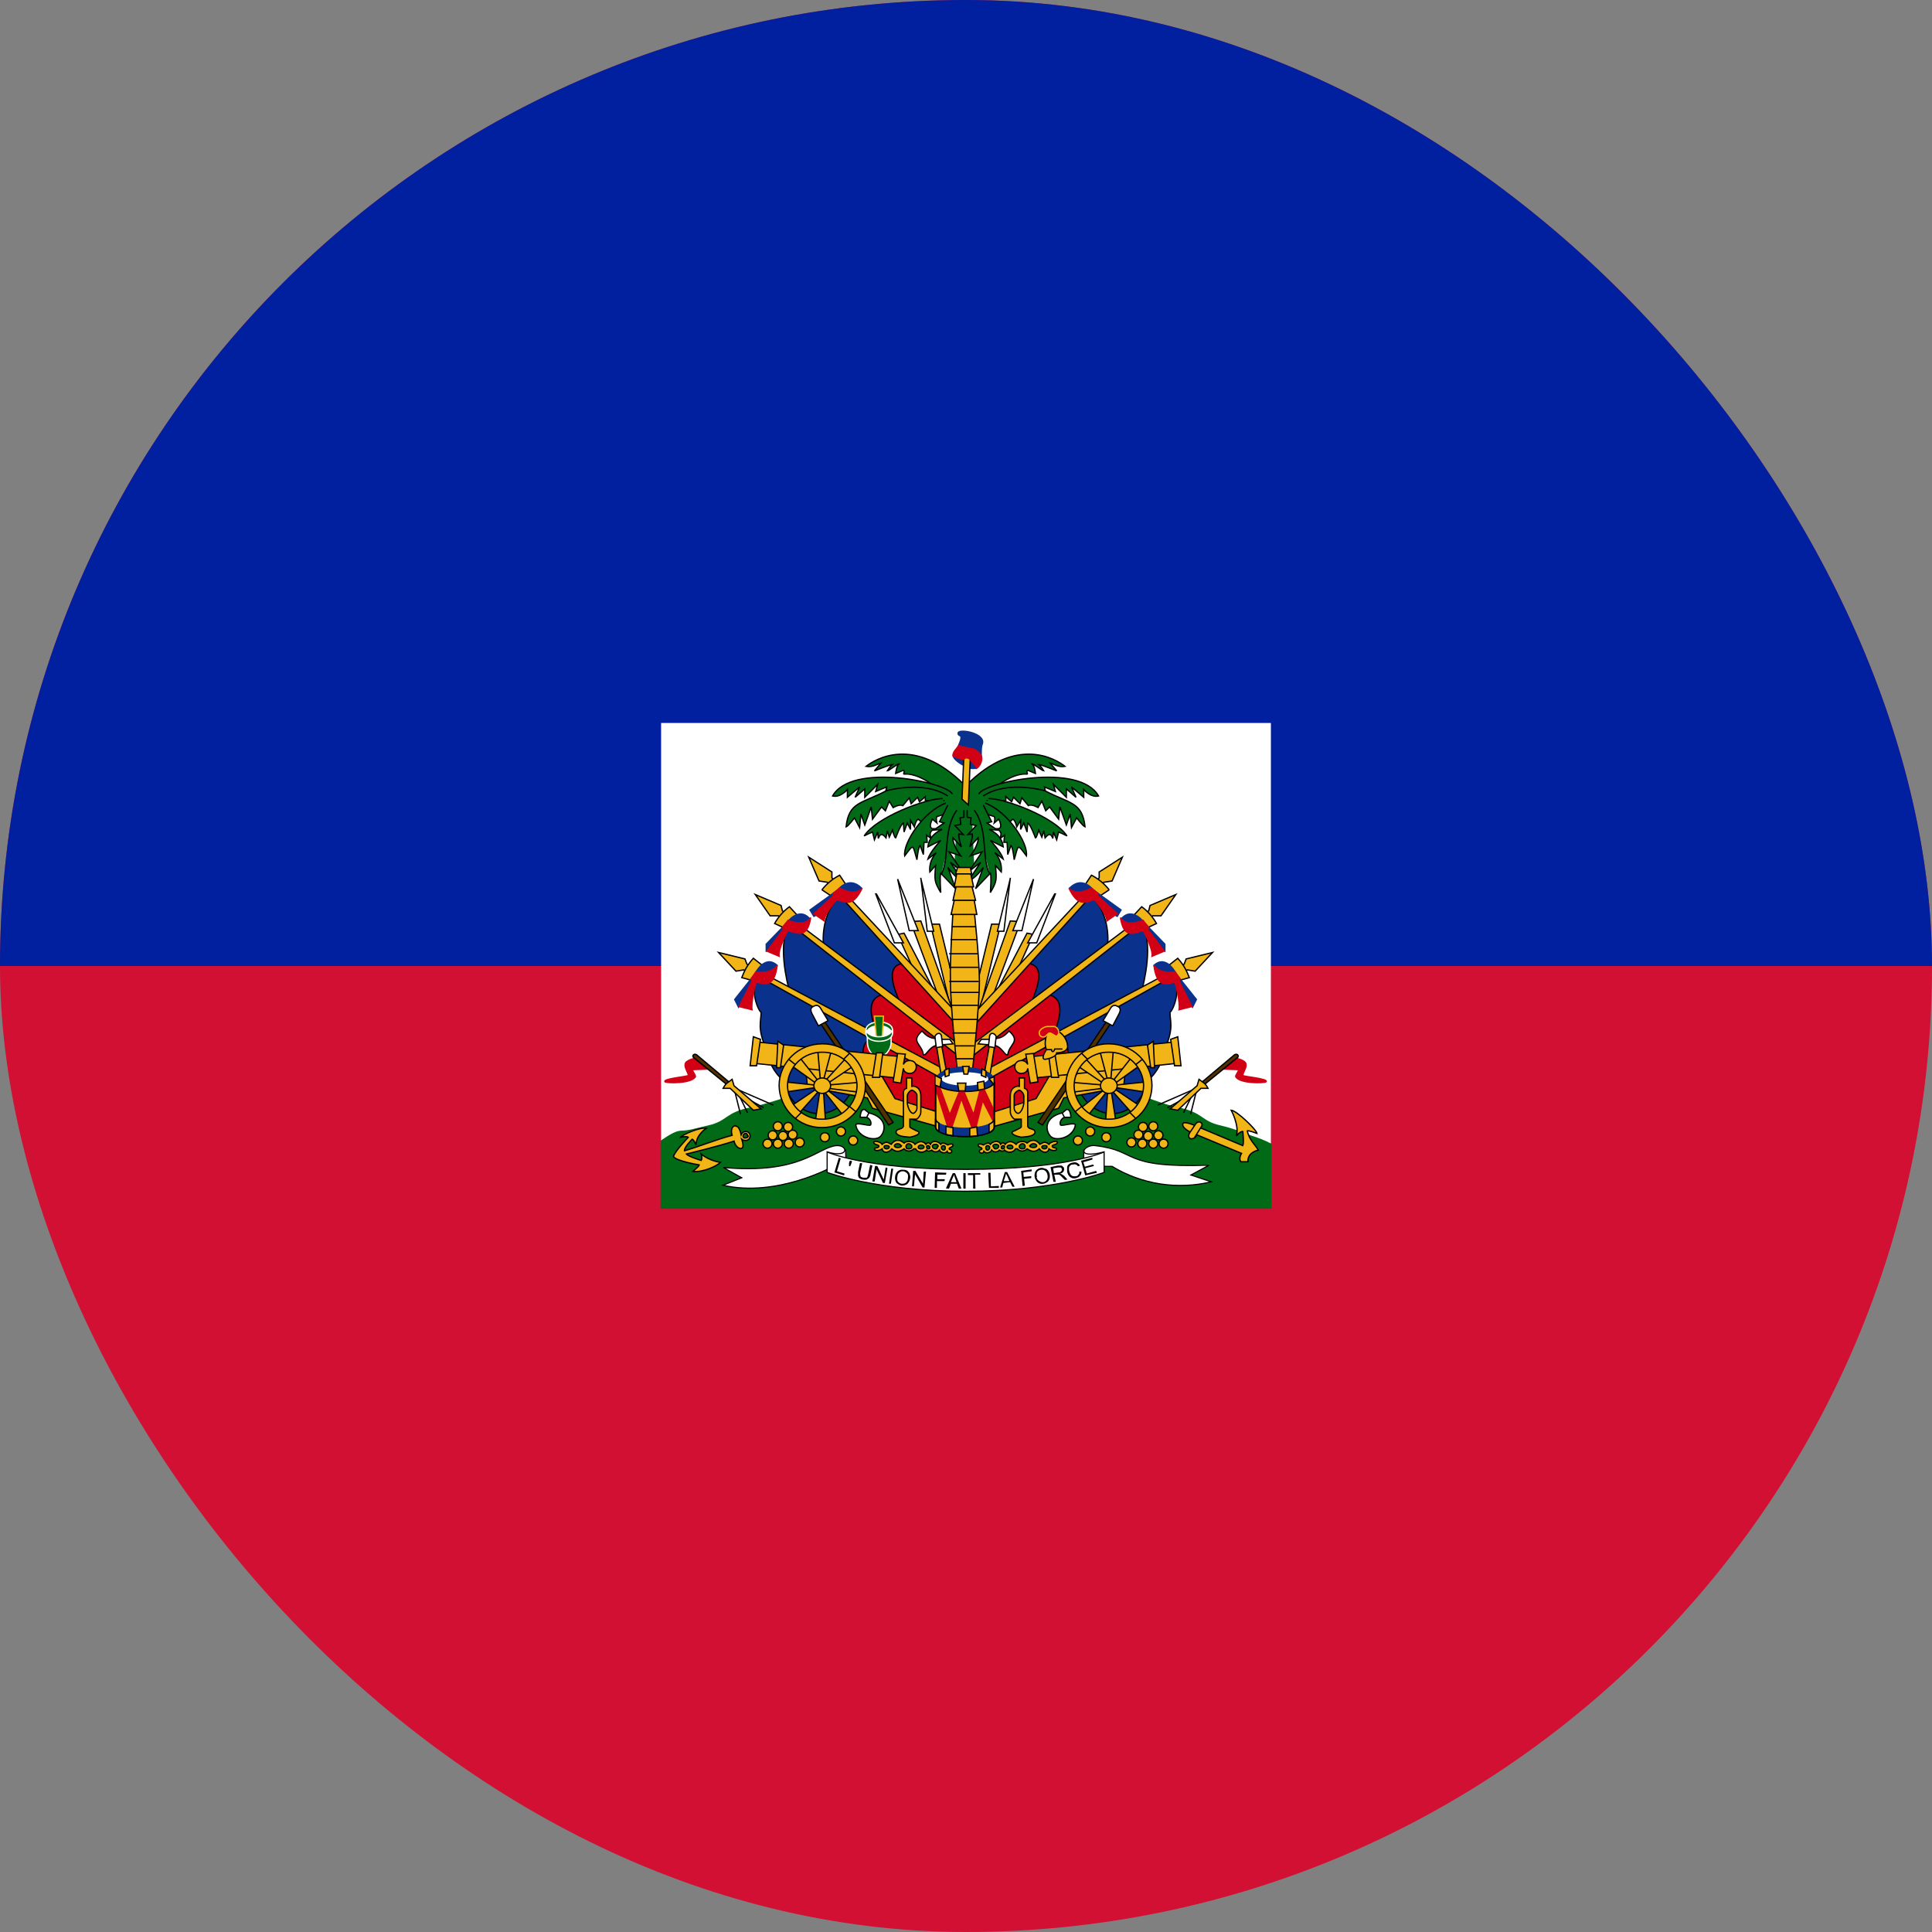 <svg width="64" height="64" viewBox="0 0 64 64" fill="none" xmlns="http://www.w3.org/2000/svg">
<rect x="0" y="0" width="64" height="64" fill="#808080" stroke="none"/>
<g clip-path="url(#clip0_1079_45272)">
<path d="M0 0H64V64H0V0Z" fill="#D21034"/>
<path d="M0 0H64V32H0V0Z" fill="#00209F"/>
<path d="M21.9 23.949H42.1V40.024H21.9V23.949Z" fill="white"/>
<path d="M36.062 35.574L31.938 35.699L27.837 35.737C27.837 35.737 25.738 36.524 24.875 36.699C24.012 36.874 24.125 37.149 23.462 37.299C22.925 37.424 22.863 37.462 22.55 37.474C22.363 37.487 22.137 37.637 21.9 37.799V40.024H42.1V37.899C41.891 37.793 41.674 37.705 41.45 37.637C41.163 37.537 40.95 37.424 40.425 37.299C39.763 37.149 39.875 36.874 39.013 36.699C38.15 36.524 36.062 35.574 36.062 35.574Z" fill="#016A16" stroke="#016A16" stroke-width="0.037"/>
<path d="M30.823 30.613H31.121L31.676 32.896L31.548 33.621L30.823 30.613Z" fill="#F1B517" stroke="black" stroke-width="0.043"/>
<path d="M30.503 29.078L30.716 30.849H30.929L30.503 29.099V29.078Z" fill="white" stroke="black" stroke-width="0.043"/>
<path d="M31.079 32.983L30.161 30.529L30.503 30.508L31.569 33.495L31.079 32.983Z" fill="#F1B517" stroke="black" stroke-width="0.043"/>
<path d="M29.735 29.121L30.119 30.828H30.417L29.735 29.121Z" fill="white" stroke="black" stroke-width="0.043"/>
<path d="M30.268 32.128L29.735 30.955L29.948 30.912L30.951 32.832L30.268 32.128Z" fill="#F1B517" stroke="black" stroke-width="0.043"/>
<path d="M29.009 29.611L29.628 31.233H29.927L29.03 29.611H29.009Z" fill="white" stroke="black" stroke-width="0.043"/>
<path d="M30.353 32.3L27.9 29.633C27.132 30.23 27.281 31.34 27.281 31.34L30.055 33.516L30.353 32.3Z" fill="#0A328C" stroke="black" stroke-width="0.043"/>
<path d="M31.761 33.749L29.948 31.914C29.18 31.957 29.777 33.087 29.82 33.237L31.74 34.879L31.761 33.749Z" fill="#D20014" stroke="black" stroke-width="0.043"/>
<path d="M31.59 33.45L27.857 29.44L27.708 29.547L31.676 33.941L31.59 33.45ZM27.644 29.184L27.558 29.077V28.885L26.791 28.395L27.132 29.184L27.409 29.227L27.473 29.312L27.644 29.184Z" fill="#F1B517" stroke="black" stroke-width="0.043"/>
<path d="M27.238 29.462C27.395 29.267 27.592 29.107 27.814 28.992L28.028 29.312L27.558 29.696L27.238 29.483V29.462Z" fill="#F1B517" stroke="black" stroke-width="0.043"/>
<path d="M26.833 30.144L26.961 30.357C27.047 30.336 27.814 29.61 27.814 29.61H28.39L28.54 29.419C28.113 28.992 27.75 29.483 27.75 29.483L26.833 30.144Z" fill="#0A328C" stroke="#0A328C" stroke-width="0.043"/>
<path d="M27.302 30.506C27.302 30.293 27.686 29.823 27.729 29.802C28.006 29.887 28.262 30.058 28.561 29.418C28.305 29.717 27.814 29.418 27.814 29.418L27.601 29.589V29.674L26.961 30.271L27.302 30.506Z" fill="#D20014" stroke="#D20014" stroke-width="0.043"/>
<path d="M29.287 33.002L26.215 30.57C25.681 31.104 26.129 32.746 26.129 32.746L29.116 34.368L29.265 33.002H29.287Z" fill="#0A328C" stroke="black" stroke-width="0.043"/>
<path d="M31.825 34.987L29.287 32.94C28.433 33.068 29.116 34.326 29.159 34.475L31.825 35.926V34.987Z" fill="#D20014" stroke="black" stroke-width="0.043"/>
<path d="M31.718 34.561L26.257 30.465L26.151 30.593L31.868 35.073L31.718 34.561ZM26.001 30.252L25.916 30.166L25.873 29.995L25.02 29.633L25.511 30.337H25.788L25.873 30.422L26.001 30.252Z" fill="#F1B517" stroke="black" stroke-width="0.043"/>
<path d="M25.66 30.592C25.782 30.374 25.949 30.185 26.151 30.037L26.407 30.314L26.023 30.762L25.66 30.592Z" fill="#F1B517" stroke="black" stroke-width="0.043"/>
<path d="M25.382 31.276V31.511C25.468 31.468 26.172 30.721 26.172 30.721L26.705 30.615L26.833 30.444C26.449 29.996 26.044 30.593 26.044 30.593L25.382 31.276Z" fill="#0A328C" stroke="#0A328C" stroke-width="0.043"/>
<path d="M25.809 31.678C25.767 31.465 26.065 30.868 26.108 30.825C26.449 30.932 26.748 31.081 26.855 30.398C26.641 30.74 26.108 30.484 26.108 30.484L25.937 30.697V30.804L25.404 31.508L25.809 31.678Z" fill="#D20014" stroke="#D20014" stroke-width="0.043"/>
<path d="M29.052 34.496C27.733 33.754 26.418 33.008 25.105 32.256C24.828 32.746 25.084 33.429 25.212 33.536C25.212 33.856 25.084 34.026 25.361 34.709C25.447 35.136 25.639 35.541 25.937 35.776C26.279 37.141 27.686 37.248 28.22 36.117L29.052 34.496Z" fill="#0A328C" stroke="black" stroke-width="0.043"/>
<path d="M31.633 35.948L28.966 34.391C28.113 34.497 28.966 36.097 29.03 36.247L31.633 37.164V35.948Z" fill="#D20014" stroke="black" stroke-width="0.043"/>
<path d="M31.185 35.371L25.148 32.171L25.041 32.299L31.441 35.862L31.185 35.371ZM24.849 32.001L24.742 31.937L24.678 31.766L23.804 31.553L24.38 32.171L24.636 32.129L24.764 32.193L24.849 32.001Z" fill="#F1B517" stroke="black" stroke-width="0.043"/>
<path d="M24.572 32.384C24.657 32.171 24.742 31.979 24.956 31.744L25.255 31.979L24.956 32.491L24.572 32.384Z" fill="#F1B517" stroke="black" stroke-width="0.043"/>
<path d="M24.337 33.109L24.465 33.365L25.105 32.384L25.639 32.192L25.745 31.979C25.319 31.595 24.998 32.277 24.998 32.277L24.337 33.109Z" fill="#0A328C" stroke="#0A328C" stroke-width="0.043"/>
<path d="M24.913 33.45C24.87 33.237 25.02 32.554 25.062 32.533C25.383 32.64 25.66 32.661 25.745 31.979C25.532 32.298 25.041 32.192 25.041 32.192L24.892 32.405L24.913 32.49L24.486 33.344L24.913 33.45Z" fill="#D20014" stroke="#D20014" stroke-width="0.043"/>
<path d="M33.148 30.613H32.849L32.294 32.896L32.422 33.621L33.148 30.613Z" fill="#F1B517" stroke="black" stroke-width="0.043"/>
<path d="M33.468 29.078L33.255 30.849H33.041L33.468 29.099V29.078Z" fill="white" stroke="black" stroke-width="0.043"/>
<path d="M32.892 32.983L33.809 30.529L33.468 30.508L32.401 33.495L32.892 32.983Z" fill="#F1B517" stroke="black" stroke-width="0.043"/>
<path d="M34.236 29.121L33.852 30.828H33.553L34.236 29.121Z" fill="white" stroke="black" stroke-width="0.043"/>
<path d="M33.703 32.128L34.236 30.955L34.023 30.912L33.02 32.832L33.703 32.128Z" fill="#F1B517" stroke="black" stroke-width="0.043"/>
<path d="M34.961 29.611L34.343 31.233H34.044L34.94 29.611H34.961Z" fill="white" stroke="black" stroke-width="0.043"/>
<path d="M33.617 32.3L36.071 29.633C36.839 30.23 36.689 31.34 36.689 31.34L33.916 33.516L33.617 32.3Z" fill="#0A328C" stroke="black" stroke-width="0.043"/>
<path d="M32.209 33.749L34.023 31.914C34.791 31.957 34.193 33.087 34.151 33.237L32.231 34.879L32.209 33.749Z" fill="#D20014" stroke="black" stroke-width="0.043"/>
<path d="M32.38 33.45L36.113 29.44L36.263 29.547L32.294 33.941L32.38 33.45ZM36.327 29.184L36.412 29.077V28.885L37.18 28.395L36.839 29.184L36.561 29.227L36.497 29.312L36.327 29.184Z" fill="#F1B517" stroke="black" stroke-width="0.043"/>
<path d="M36.732 29.462C36.575 29.267 36.379 29.107 36.156 28.992L35.943 29.312L36.412 29.696L36.732 29.483V29.462Z" fill="#F1B517" stroke="black" stroke-width="0.043"/>
<path d="M37.137 30.144L37.009 30.357C36.924 30.336 36.156 29.61 36.156 29.61H35.58L35.431 29.419C35.857 28.992 36.22 29.483 36.22 29.483L37.137 30.144Z" fill="#0A328C" stroke="#0A328C" stroke-width="0.043"/>
<path d="M36.668 30.506C36.668 30.293 36.284 29.823 36.241 29.802C35.964 29.887 35.708 30.058 35.409 29.418C35.665 29.717 36.156 29.418 36.156 29.418L36.369 29.589V29.674L37.009 30.271L36.668 30.506Z" fill="#D20014" stroke="#D20014" stroke-width="0.043"/>
<path d="M34.684 33.002L37.756 30.57C38.289 31.104 37.841 32.746 37.841 32.746L34.855 34.368L34.705 33.002H34.684Z" fill="#0A328C" stroke="black" stroke-width="0.043"/>
<path d="M32.145 34.987L34.684 32.94C35.537 33.068 34.855 34.326 34.812 34.475L32.145 35.926V34.987Z" fill="#D20014" stroke="black" stroke-width="0.043"/>
<path d="M32.252 34.561L37.713 30.465L37.82 30.593L32.102 35.073L32.252 34.561ZM37.969 30.252L38.054 30.166L38.097 29.995L38.95 29.633L38.46 30.337H38.182L38.097 30.422L37.969 30.252Z" fill="#F1B517" stroke="black" stroke-width="0.043"/>
<path d="M38.31 30.592C38.188 30.374 38.021 30.185 37.82 30.037L37.564 30.314L37.948 30.762L38.31 30.592Z" fill="#F1B517" stroke="black" stroke-width="0.043"/>
<path d="M38.588 31.276V31.511C38.503 31.468 37.799 30.721 37.799 30.721L37.265 30.615L37.137 30.444C37.521 29.996 37.927 30.593 37.927 30.593L38.588 31.276Z" fill="#0A328C" stroke="#0A328C" stroke-width="0.043"/>
<path d="M38.161 31.678C38.204 31.465 37.905 30.868 37.862 30.825C37.521 30.932 37.222 31.081 37.116 30.398C37.329 30.74 37.862 30.484 37.862 30.484L38.033 30.697V30.804L38.566 31.508L38.161 31.678Z" fill="#D20014" stroke="#D20014" stroke-width="0.043"/>
<path d="M34.919 34.496C36.237 33.754 37.553 33.008 38.865 32.256C39.142 32.746 38.886 33.429 38.758 33.536C38.758 33.856 38.886 34.026 38.609 34.709C38.524 35.136 38.332 35.541 38.033 35.776C37.692 37.141 36.284 37.248 35.751 36.117L34.919 34.496Z" fill="#0A328C" stroke="black" stroke-width="0.043"/>
<path d="M32.337 35.948L35.004 34.391C35.857 34.497 35.004 36.097 34.94 36.247L32.337 37.164V35.948Z" fill="#D20014" stroke="black" stroke-width="0.043"/>
<path d="M32.785 35.371L38.822 32.171L38.929 32.299L32.529 35.862L32.785 35.371ZM39.121 32.001L39.228 31.937L39.292 31.766L40.166 31.553L39.59 32.171L39.334 32.129L39.206 32.193L39.121 32.001Z" fill="#F1B517" stroke="black" stroke-width="0.043"/>
<path d="M39.398 32.384C39.313 32.171 39.228 31.979 39.014 31.744L38.716 31.979L39.014 32.491L39.398 32.384Z" fill="#F1B517" stroke="black" stroke-width="0.043"/>
<path d="M39.633 33.109L39.505 33.365L38.865 32.384L38.332 32.192L38.225 31.979C38.652 31.595 38.972 32.277 38.972 32.277L39.633 33.109Z" fill="#0A328C" stroke="#0A328C" stroke-width="0.043"/>
<path d="M39.057 33.45C39.1 33.237 38.95 32.554 38.908 32.533C38.588 32.64 38.31 32.661 38.225 31.979C38.438 32.298 38.929 32.192 38.929 32.192L39.078 32.405L39.057 32.49L39.484 33.344L39.057 33.45Z" fill="#D20014" stroke="#D20014" stroke-width="0.043"/>
<path d="M31.74 26.795L31.633 28.715H32.252L32.167 26.795L32.807 26.731L32.743 25.963L31.143 26.027V26.71L31.74 26.795Z" fill="#016A16" stroke="#016A16" stroke-width="0.043"/>
<path d="M31.953 26.006C30.29 24.341 28.988 25.152 28.689 25.387C28.903 25.43 29.073 25.302 29.18 25.28L28.967 25.536C28.967 25.536 29.5 25.323 29.564 25.323C29.479 25.387 29.393 25.536 29.393 25.536C29.436 25.536 29.735 25.302 29.777 25.302C29.692 25.387 29.671 25.622 29.671 25.622L29.927 25.515C29.991 25.558 29.905 25.643 29.948 25.643C30.375 25.6 30.951 26.006 31.015 26.134" fill="#016A16"/>
<path d="M31.953 26.006C30.29 24.341 28.988 25.152 28.689 25.387C28.903 25.43 29.073 25.302 29.18 25.28L28.967 25.536C28.967 25.536 29.5 25.323 29.564 25.323C29.479 25.387 29.393 25.536 29.393 25.536C29.436 25.536 29.735 25.302 29.777 25.302C29.692 25.387 29.671 25.622 29.671 25.622L29.927 25.515C29.991 25.558 29.905 25.643 29.948 25.643C30.375 25.6 30.951 26.006 31.015 26.134" stroke="black" stroke-width="0.043"/>
<path d="M31.548 26.304C31.378 25.92 28.22 25.237 27.58 26.368C27.836 26.432 28.071 26.155 28.071 26.155V26.411L28.476 26.069L28.327 26.411L28.647 26.133V26.411L29.073 25.984L29.009 26.219L29.372 26.069L29.329 26.283" fill="#016A16"/>
<path d="M31.548 26.304C31.378 25.92 28.22 25.237 27.58 26.368C27.836 26.432 28.071 26.155 28.071 26.155V26.411L28.476 26.069L28.327 26.411L28.647 26.133V26.411L29.073 25.984L29.009 26.219L29.372 26.069L29.329 26.283" stroke="black" stroke-width="0.043"/>
<path d="M31.399 26.369C30.588 25.836 29.351 26.199 29.351 26.199C28.54 26.625 28.114 26.561 28.028 27.393C28.092 27.372 28.306 27.095 28.306 27.095L28.476 27.415L28.519 26.967L28.647 27.329L28.86 26.732L28.903 27.137L29.202 26.732L29.33 26.86L29.458 26.54L29.586 26.753C29.586 26.753 29.799 26.625 29.906 26.689L30.119 26.433L30.183 26.625L30.396 26.412L30.46 26.561L30.652 26.391V26.519H31.292" fill="#016A16"/>
<path d="M31.399 26.369C30.588 25.836 29.351 26.199 29.351 26.199C28.54 26.625 28.114 26.561 28.028 27.393C28.092 27.372 28.306 27.095 28.306 27.095L28.476 27.415L28.519 26.967L28.647 27.329L28.86 26.732L28.903 27.137L29.202 26.732L29.33 26.86L29.458 26.54L29.586 26.753C29.586 26.753 29.799 26.625 29.906 26.689L30.119 26.433L30.183 26.625L30.396 26.412L30.46 26.561L30.652 26.391V26.519H31.292" stroke="black" stroke-width="0.043"/>
<path d="M31.228 26.453C30.652 26.453 29.031 27.072 28.626 27.691C28.716 27.643 28.808 27.6 28.903 27.562L28.967 27.819L29.074 27.562L29.095 27.776C29.159 27.605 29.223 27.605 29.351 27.755L29.394 27.52L29.458 27.733L29.564 27.498C29.564 27.498 29.628 27.755 29.671 27.755C29.671 27.755 29.842 27.285 29.927 27.264L29.948 27.562L30.055 27.264L30.162 27.477V27.178L30.29 27.392C30.29 27.392 30.332 27.178 30.418 27.136L30.588 27.285L31.314 26.752" fill="#016A16"/>
<path d="M31.228 26.453C30.652 26.453 29.031 27.072 28.626 27.691C28.716 27.643 28.808 27.6 28.903 27.562L28.967 27.819L29.074 27.562L29.095 27.776C29.159 27.605 29.223 27.605 29.351 27.755L29.394 27.52L29.458 27.733L29.564 27.498C29.564 27.498 29.628 27.755 29.671 27.755C29.671 27.755 29.842 27.285 29.927 27.264L29.948 27.562L30.055 27.264L30.162 27.477V27.178L30.29 27.392C30.29 27.392 30.332 27.178 30.418 27.136L30.588 27.285L31.314 26.752" stroke="black" stroke-width="0.043"/>
<path d="M31.335 26.602C30.588 26.879 29.906 27.924 29.97 28.351C30.29 27.924 30.226 27.988 30.375 28.479C30.375 28.479 30.418 28.052 30.482 28.01L30.588 28.308L30.61 27.903H30.716L30.695 27.668L30.844 27.775C30.802 27.626 30.78 27.583 30.93 27.455C30.93 27.455 30.716 27.476 30.887 27.135L31.036 27.263C31.036 27.263 30.994 27.114 31.036 27.05L31.591 26.879" fill="#016A16"/>
<path d="M31.335 26.602C30.588 26.879 29.906 27.924 29.97 28.351C30.29 27.924 30.226 27.988 30.375 28.479C30.375 28.479 30.418 28.052 30.482 28.01L30.588 28.308L30.61 27.903H30.716L30.695 27.668L30.844 27.775C30.802 27.626 30.78 27.583 30.93 27.455C30.93 27.455 30.716 27.476 30.887 27.135L31.036 27.263C31.036 27.263 30.994 27.114 31.036 27.05L31.591 26.879" stroke="black" stroke-width="0.043"/>
<path d="M31.399 26.666L31.122 27.221L31.271 27.263L30.93 27.498L31.207 27.477C31.207 27.477 30.78 27.626 30.738 28.053L31.164 27.839C31.164 27.839 30.802 28.223 30.738 28.458L31.015 28.245C31.015 28.245 30.759 28.501 30.802 28.885L30.994 28.671C30.951 29.162 30.951 29.205 31.164 29.567C31.164 29.567 31.122 29.013 31.164 28.927L31.655 29.439L31.399 28.735C31.399 28.735 31.698 29.162 31.868 29.141L31.484 28.565L31.868 28.863L31.442 28.223L31.826 28.351C31.826 28.351 31.548 27.989 31.57 27.754L31.847 28.053C31.847 28.053 31.74 27.733 31.762 27.626L31.911 27.647L31.634 27.349L31.826 27.306L31.804 27.093L31.932 27.071V26.837M31.698 26.837C31.228 27.477 31.463 28.437 31.186 28.949L31.698 26.837Z" fill="#016A16"/>
<path d="M31.399 26.666L31.122 27.221L31.271 27.263L30.93 27.498L31.207 27.477C31.207 27.477 30.78 27.626 30.738 28.053L31.164 27.839C31.164 27.839 30.802 28.223 30.738 28.458L31.015 28.245C31.015 28.245 30.759 28.501 30.802 28.885L30.994 28.671C30.951 29.162 30.951 29.205 31.164 29.567C31.164 29.567 31.122 29.013 31.164 28.927L31.655 29.439L31.399 28.735C31.399 28.735 31.698 29.162 31.868 29.141L31.484 28.565L31.868 28.863L31.442 28.223L31.826 28.351C31.826 28.351 31.548 27.989 31.57 27.754L31.847 28.053C31.847 28.053 31.74 27.733 31.762 27.626L31.911 27.647L31.634 27.349L31.826 27.306L31.804 27.093L31.932 27.071V26.837M31.698 26.837C31.228 27.477 31.463 28.437 31.186 28.949" stroke="black" stroke-width="0.043"/>
<path d="M32.017 26.006C33.681 24.341 34.983 25.152 35.281 25.387C35.068 25.43 34.897 25.302 34.791 25.28L35.004 25.536C35.004 25.536 34.471 25.323 34.407 25.323C34.492 25.387 34.577 25.536 34.577 25.536C34.535 25.536 34.236 25.302 34.193 25.302C34.279 25.387 34.3 25.622 34.3 25.622L34.044 25.515C33.98 25.558 34.065 25.643 34.023 25.643C33.596 25.6 33.02 26.006 32.956 26.134" fill="#016A16"/>
<path d="M32.017 26.006C33.681 24.341 34.983 25.152 35.281 25.387C35.068 25.43 34.897 25.302 34.791 25.28L35.004 25.536C35.004 25.536 34.471 25.323 34.407 25.323C34.492 25.387 34.577 25.536 34.577 25.536C34.535 25.536 34.236 25.302 34.193 25.302C34.279 25.387 34.3 25.622 34.3 25.622L34.044 25.515C33.98 25.558 34.065 25.643 34.023 25.643C33.596 25.6 33.02 26.006 32.956 26.134" stroke="black" stroke-width="0.043"/>
<path d="M32.423 26.304C32.593 25.92 35.751 25.237 36.391 26.368C36.135 26.432 35.9 26.155 35.9 26.155V26.411L35.495 26.069L35.644 26.411L35.324 26.133V26.411L34.897 25.984L34.961 26.219L34.599 26.069L34.641 26.283" fill="#016A16"/>
<path d="M32.423 26.304C32.593 25.92 35.751 25.237 36.391 26.368C36.135 26.432 35.9 26.155 35.9 26.155V26.411L35.495 26.069L35.644 26.411L35.324 26.133V26.411L34.897 25.984L34.961 26.219L34.599 26.069L34.641 26.283" stroke="black" stroke-width="0.043"/>
<path d="M32.572 26.367C33.383 25.834 34.62 26.197 34.62 26.197C35.431 26.623 35.857 26.559 35.943 27.391C35.879 27.37 35.665 27.093 35.665 27.093L35.495 27.413L35.452 26.965L35.324 27.327L35.111 26.73L35.068 27.135L34.769 26.73L34.641 26.858L34.513 26.538L34.385 26.751C34.385 26.751 34.172 26.623 34.065 26.687L33.852 26.431L33.788 26.623L33.575 26.41L33.511 26.559L33.319 26.389V26.517H32.679" fill="#016A16"/>
<path d="M32.572 26.367C33.383 25.834 34.62 26.197 34.62 26.197C35.431 26.623 35.857 26.559 35.943 27.391C35.879 27.37 35.665 27.093 35.665 27.093L35.495 27.413L35.452 26.965L35.324 27.327L35.111 26.73L35.068 27.135L34.769 26.73L34.641 26.858L34.513 26.538L34.385 26.751C34.385 26.751 34.172 26.623 34.065 26.687L33.852 26.431L33.788 26.623L33.575 26.41L33.511 26.559L33.319 26.389V26.517H32.679" stroke="black" stroke-width="0.043"/>
<path d="M32.743 26.453C33.319 26.453 34.94 27.072 35.345 27.691C35.255 27.643 35.163 27.6 35.068 27.562L35.004 27.819L34.897 27.562L34.876 27.776C34.812 27.605 34.748 27.605 34.62 27.755L34.577 27.52L34.513 27.733L34.407 27.498C34.407 27.498 34.343 27.755 34.3 27.755C34.3 27.755 34.129 27.285 34.044 27.264L34.023 27.562L33.916 27.264L33.809 27.477V27.178L33.681 27.392C33.681 27.392 33.639 27.178 33.553 27.136L33.383 27.285L32.657 26.752" fill="#016A16"/>
<path d="M32.743 26.453C33.319 26.453 34.94 27.072 35.345 27.691C35.255 27.643 35.163 27.6 35.068 27.562L35.004 27.819L34.897 27.562L34.876 27.776C34.812 27.605 34.748 27.605 34.62 27.755L34.577 27.52L34.513 27.733L34.407 27.498C34.407 27.498 34.343 27.755 34.3 27.755C34.3 27.755 34.129 27.285 34.044 27.264L34.023 27.562L33.916 27.264L33.809 27.477V27.178L33.681 27.392C33.681 27.392 33.639 27.178 33.553 27.136L33.383 27.285L32.657 26.752" stroke="black" stroke-width="0.043"/>
<path d="M32.636 26.602C33.383 26.879 34.065 27.924 34.001 28.351C33.681 27.924 33.745 27.988 33.596 28.479C33.596 28.479 33.553 28.052 33.489 28.01L33.383 28.308L33.361 27.903H33.255L33.276 27.668L33.127 27.775C33.169 27.626 33.191 27.583 33.041 27.455C33.041 27.455 33.255 27.476 33.084 27.135L32.935 27.263C32.935 27.263 32.977 27.114 32.935 27.05L32.38 26.879" fill="#016A16"/>
<path d="M32.636 26.602C33.383 26.879 34.065 27.924 34.001 28.351C33.681 27.924 33.745 27.988 33.596 28.479C33.596 28.479 33.553 28.052 33.489 28.01L33.383 28.308L33.361 27.903H33.255L33.276 27.668L33.127 27.775C33.169 27.626 33.191 27.583 33.041 27.455C33.041 27.455 33.255 27.476 33.084 27.135L32.935 27.263C32.935 27.263 32.977 27.114 32.935 27.05L32.38 26.879" stroke="black" stroke-width="0.043"/>
<path d="M32.572 26.666L32.849 27.221L32.7 27.263L33.041 27.498L32.764 27.477C32.764 27.477 33.191 27.626 33.233 28.053L32.807 27.839C32.807 27.839 33.169 28.223 33.233 28.458L32.956 28.245C32.956 28.245 33.212 28.501 33.169 28.885L32.977 28.671C33.02 29.162 33.02 29.205 32.807 29.567C32.807 29.567 32.849 29.013 32.807 28.927L32.316 29.439L32.572 28.735C32.572 28.735 32.273 29.162 32.103 29.141L32.487 28.565L32.103 28.863L32.529 28.223L32.145 28.351C32.145 28.351 32.423 27.989 32.401 27.754L32.124 28.053C32.124 28.053 32.231 27.733 32.209 27.626L32.06 27.647L32.337 27.349L32.145 27.306L32.167 27.093L32.039 27.071V26.837M32.273 26.837C32.743 27.477 32.508 28.437 32.785 28.949L32.273 26.837Z" fill="#016A16"/>
<path d="M32.572 26.666L32.849 27.221L32.7 27.263L33.041 27.498L32.764 27.477C32.764 27.477 33.191 27.626 33.233 28.053L32.807 27.839C32.807 27.839 33.169 28.223 33.233 28.458L32.956 28.245C32.956 28.245 33.212 28.501 33.169 28.885L32.977 28.671C33.02 29.162 33.02 29.205 32.807 29.567C32.807 29.567 32.849 29.013 32.807 28.927L32.316 29.439L32.572 28.735C32.572 28.735 32.273 29.162 32.103 29.141L32.487 28.565L32.103 28.863L32.529 28.223L32.145 28.351C32.145 28.351 32.423 27.989 32.401 27.754L32.124 28.053C32.124 28.053 32.231 27.733 32.209 27.626L32.06 27.647L32.337 27.349L32.145 27.306L32.167 27.093L32.039 27.071V26.837M32.273 26.837C32.743 27.477 32.508 28.437 32.785 28.949" stroke="black" stroke-width="0.043"/>
<path d="M32.209 35.519C32.209 35.519 32.444 33.386 32.444 32.49C32.444 31.764 32.273 30.186 32.273 30.186H31.57C31.57 30.186 31.463 31.764 31.484 32.49C31.484 33.386 31.719 35.519 31.719 35.519H32.209Z" fill="#F1B517" stroke="black" stroke-width="0.043"/>
<path d="M31.506 30.293H32.359L32.252 29.717H31.634L31.506 30.293Z" fill="#F1B517" stroke="black" stroke-width="0.043"/>
<path d="M31.57 29.824H32.316L32.167 29.248H31.698L31.57 29.824Z" fill="#F1B517" stroke="black" stroke-width="0.043"/>
<path d="M31.612 29.377H32.252L32.124 28.801H31.719L31.612 29.377Z" fill="#F1B517" stroke="black" stroke-width="0.043"/>
<path d="M32.145 28.736H31.719L31.655 28.95H32.188L32.145 28.736ZM32.231 35.072H31.676H32.231ZM32.273 34.646H31.634H32.273ZM32.359 34.219H31.548H32.359ZM32.401 33.771H31.548H32.401ZM32.401 33.302H31.527H32.401ZM32.423 32.875H31.484H32.423ZM32.423 32.512H31.442H32.423ZM32.423 32.043H31.442H32.423ZM32.401 31.595H31.442H32.401ZM32.359 31.126H31.484H32.359ZM32.316 30.699H31.527H32.316Z" fill="#F1B517"/>
<path d="M32.231 35.072H31.676M32.273 34.646H31.634M32.359 34.219H31.548M32.401 33.771H31.548M32.401 33.302H31.527M32.423 32.875H31.484M32.423 32.512H31.442M32.423 32.043H31.442M32.401 31.595H31.442M32.359 31.126H31.484M32.316 30.699H31.527M32.145 28.736H31.719L31.655 28.95H32.188L32.145 28.736Z" stroke="black" stroke-width="0.043"/>
<path d="M31.996 25.387C31.826 25.323 31.506 25.109 31.591 24.981L31.74 24.725C31.953 24.256 31.74 24.427 31.74 24.299C31.698 24.128 32.551 24.256 32.551 24.576C32.551 24.683 32.487 24.619 32.508 25.131L32.337 25.451C32.215 25.466 32.09 25.452 31.975 25.408L31.996 25.387Z" fill="#0A328C" stroke="#0A328C" stroke-width="0.043"/>
<path d="M32.081 26.666L31.868 26.474L31.932 24.959L32.145 25.023L32.081 26.644V26.666Z" fill="#F1B517" stroke="black" stroke-width="0.043"/>
<path d="M32.359 25.45C32.487 25.364 32.572 25.13 32.487 25.002C32.274 24.724 32.124 24.831 31.762 24.703C31.698 24.788 31.548 24.916 31.57 25.044C32.06 25.258 31.868 25.087 32.039 25.108C32.124 25.108 32.167 25.215 32.359 25.428V25.45Z" fill="#D20014" stroke="#D20014" stroke-width="0.043"/>
<path d="M29.543 34.195C29.5 34.089 29.329 34.003 29.116 34.003C28.903 34.003 28.753 34.089 28.689 34.195C28.682 34.167 28.682 34.138 28.689 34.11C28.689 33.961 28.881 33.854 29.116 33.854C29.372 33.854 29.564 33.961 29.564 34.11C29.571 34.138 29.571 34.167 29.564 34.195H29.543Z" fill="#016A16" stroke="white" stroke-width="0.043" stroke-linecap="round"/>
<path d="M29.521 34.516C29.521 34.772 29.329 35.006 29.116 35.006C28.903 35.006 28.732 34.793 28.732 34.494V34.238H29.521V34.516Z" fill="#016A16" stroke="white" stroke-width="0.043" stroke-linecap="round"/>
<path d="M29.116 34.345C29.328 34.345 29.5 34.259 29.5 34.153C29.5 34.047 29.328 33.961 29.116 33.961C28.904 33.961 28.732 34.047 28.732 34.153C28.732 34.259 28.904 34.345 29.116 34.345Z" fill="white"/>
<path d="M29.031 34.345L28.967 33.662H29.265L29.223 34.366H29.031V34.345Z" fill="#016A16" stroke="#F1B517" stroke-width="0.043"/>
<path d="M29.543 34.152C29.5 34.259 29.329 34.344 29.116 34.344C28.903 34.344 28.753 34.259 28.689 34.152C28.682 34.18 28.682 34.21 28.689 34.238C28.689 34.387 28.881 34.494 29.116 34.494C29.372 34.494 29.564 34.387 29.564 34.238C29.571 34.21 29.571 34.18 29.564 34.152H29.543Z" fill="#016A16" stroke="white" stroke-width="0.043" stroke-linecap="round"/>
<path d="M31.143 36.861L29.649 36.392L28.988 35.261L26.663 35.154L26.748 36.008L28.732 36.37L28.903 36.712L31.185 37.352L31.143 36.861Z" fill="#F1B517" stroke="black" stroke-width="0.043"/>
<path d="M29.585 37.182L27.196 33.662L27.089 33.769L29.436 37.267L29.585 37.182Z" fill="#503200" stroke="black" stroke-width="0.043"/>
<path d="M27.431 33.811L27.175 33.385C27.111 33.299 27.047 33.278 26.94 33.342C26.833 33.385 26.855 33.491 26.897 33.577L27.111 33.982L27.431 33.811Z" fill="white" stroke="black" stroke-width="0.043"/>
<path d="M29.863 35.006L25.063 34.516L24.935 35.22L29.713 35.71L29.863 35.006Z" fill="#F1B517" stroke="black" stroke-width="0.043"/>
<path d="M24.956 34.344L24.849 35.304H25.063L25.191 34.429L24.956 34.344ZM25.767 34.493L25.724 35.368H25.852L25.959 34.621L25.767 34.493ZM29.031 34.877L28.903 35.688H29.137L29.244 34.877H29.031ZM29.735 34.898L29.585 35.837L29.841 35.88L29.927 35.389C29.927 35.496 30.033 35.56 30.14 35.56C30.268 35.56 30.353 35.453 30.353 35.346C30.353 35.218 30.268 35.133 30.14 35.133C30.095 35.129 30.051 35.14 30.013 35.163C29.974 35.186 29.944 35.22 29.927 35.261L29.991 34.92L29.735 34.898ZM28.028 35.048L27.345 35.794L27.431 35.88L28.284 35.304L28.028 35.048ZM26.449 36.904L27.111 36.157L27.047 36.072L26.193 36.648L26.449 36.904ZM28.177 36.712L27.388 36.093L27.303 36.157L27.943 36.968L28.177 36.712ZM26.193 35.282L27.025 35.88L27.111 35.816L26.471 35.005L26.193 35.282ZM27.089 34.792L27.175 35.773H27.281L27.537 34.813L27.089 34.792ZM27.345 37.138L27.281 36.178H27.153L27.004 37.16L27.345 37.138ZM28.433 35.858L27.409 35.944V36.05L28.433 36.178V35.858ZM26.001 36.178L27.004 36.029V35.944L25.98 35.837V36.178H26.001Z" fill="#F1B517" stroke="black" stroke-width="0.043"/>
<path d="M27.239 36.221C27.392 36.221 27.516 36.106 27.516 35.965C27.516 35.824 27.392 35.709 27.239 35.709C27.085 35.709 26.961 35.824 26.961 35.965C26.961 36.106 27.085 36.221 27.239 36.221Z" fill="#F1B517" stroke="black" stroke-width="0.043"/>
<path fill-rule="evenodd" clip-rule="evenodd" d="M28.668 35.965C28.668 36.712 28.028 37.352 27.239 37.352C27.054 37.355 26.87 37.321 26.698 37.253C26.526 37.184 26.369 37.083 26.237 36.954C26.104 36.826 25.998 36.672 25.925 36.502C25.851 36.332 25.812 36.15 25.809 35.965C25.809 35.197 26.449 34.578 27.239 34.578C27.424 34.575 27.607 34.609 27.779 34.677C27.951 34.745 28.108 34.847 28.241 34.975C28.373 35.104 28.479 35.258 28.553 35.428C28.626 35.597 28.665 35.78 28.668 35.965ZM28.391 35.965C28.388 36.113 28.356 36.26 28.296 36.396C28.237 36.532 28.151 36.655 28.044 36.758C27.937 36.861 27.811 36.942 27.673 36.996C27.535 37.051 27.387 37.077 27.239 37.074C27.088 37.077 26.939 37.05 26.799 36.994C26.66 36.939 26.532 36.856 26.425 36.751C26.318 36.645 26.233 36.52 26.175 36.381C26.116 36.243 26.087 36.094 26.087 35.944C26.098 35.648 26.225 35.367 26.44 35.164C26.656 34.961 26.942 34.85 27.239 34.856C27.387 34.853 27.535 34.879 27.673 34.934C27.811 34.988 27.937 35.069 28.044 35.172C28.151 35.275 28.237 35.398 28.296 35.534C28.356 35.67 28.388 35.816 28.391 35.965Z" fill="#F1B517" stroke="black" stroke-width="0.043" stroke-linecap="round"/>
<path d="M26.343 35.263L26.129 35.092L26.343 35.263ZM27.943 35.092L28.156 34.879L27.943 35.092ZM28.369 36.841L28.135 36.649L28.369 36.841ZM26.343 37.055L26.556 36.841L26.343 37.055ZM31.185 34.58L31.42 35.86L31.228 35.945L31.015 34.601L31.185 34.58Z" fill="#F1B517"/>
<path d="M26.343 35.263L26.129 35.092M27.943 35.092L28.156 34.879M28.369 36.841L28.135 36.649M26.343 37.055L26.556 36.841M31.185 34.58L31.42 35.86L31.228 35.945L31.015 34.601L31.185 34.58Z" stroke="black" stroke-width="0.043"/>
<path d="M31.057 34.43C30.951 34.366 30.801 34.451 30.545 34.152C30.14 34.515 30.545 34.579 30.588 34.942C30.695 34.984 30.78 34.643 31.079 34.622L31.569 34.579L31.463 34.43H31.057Z" fill="white" stroke="black" stroke-width="0.043"/>
<path d="M31.228 34.665L31.185 34.302C31.121 34.153 30.972 34.281 30.972 34.345L31.015 34.707L31.228 34.665Z" fill="white" stroke="black" stroke-width="0.043"/>
<path fill-rule="evenodd" clip-rule="evenodd" d="M30.033 35.709V36.05C29.905 36.093 29.927 36.178 29.927 36.306V37.309C29.905 37.394 29.777 37.394 29.713 37.437C29.649 37.501 29.671 37.608 29.927 37.65L30.14 37.672C30.46 37.608 30.524 37.501 30.353 37.458C30.289 37.416 30.161 37.373 30.14 37.33V37.074H30.353C30.396 37.074 30.503 36.946 30.503 36.84V36.306C30.503 36.008 30.289 35.965 30.204 35.986V35.709H30.033ZM30.375 36.285C30.375 36.2 30.247 36.114 30.204 36.114C30.161 36.114 30.055 36.221 30.055 36.306V36.52C30.055 36.605 30.119 36.861 30.247 36.882C30.289 36.882 30.375 36.797 30.375 36.712V36.285Z" fill="#F1B517" stroke="black" stroke-width="0.043"/>
<path d="M28.647 36.756C28.497 36.714 28.497 37.012 28.497 37.012H28.711C28.817 37.055 28.881 37.183 28.839 37.268C28.775 37.311 28.369 37.161 28.348 37.268C28.412 37.673 28.967 37.823 29.159 37.652C29.351 37.46 29.393 37.012 28.775 36.863L28.647 36.756ZM28.775 36.884L28.711 37.012L28.775 36.884Z" fill="white"/>
<path d="M28.711 37.012H28.497C28.497 37.012 28.497 36.714 28.647 36.756L28.775 36.863C29.393 37.012 29.351 37.46 29.159 37.652C28.967 37.823 28.412 37.673 28.348 37.268C28.369 37.161 28.775 37.311 28.839 37.268C28.881 37.183 28.817 37.055 28.711 37.012ZM28.711 37.012L28.775 36.884" stroke="black" stroke-width="0.043"/>
<path d="M24.529 36.906L24.316 36.053L24.529 36.906ZM24.764 36.863L24.444 36.202L24.764 36.863ZM25.297 36.693L24.593 36.309L25.297 36.693ZM25.617 36.607L24.294 36.031L25.617 36.607Z" fill="#F1B517"/>
<path d="M24.529 36.906L24.316 36.053M24.764 36.863L24.444 36.202M25.297 36.693L24.593 36.309M25.617 36.607L24.294 36.031" stroke="black" stroke-width="0.043"/>
<path d="M23.505 35.411L22.951 35.433C22.908 35.454 23.057 35.625 23.036 35.667C22.908 35.902 22.097 35.881 22.033 35.838C21.927 35.731 22.78 35.667 22.801 35.625C22.801 35.539 22.673 35.369 22.695 35.262C22.695 35.113 23.057 35.049 23.057 35.049L23.505 35.411Z" fill="#D20014" stroke="#D20014" stroke-width="0.043"/>
<path d="M24.145 35.839L23.079 34.943C23.079 34.943 23.015 34.9 22.972 34.943C22.929 34.986 22.972 35.028 22.972 35.028L24.124 35.967L24.145 35.86V35.839Z" fill="#503200" stroke="black" stroke-width="0.043"/>
<path d="M25.212 36.735L24.316 35.967L24.252 35.754L24.081 35.882C24.017 35.925 23.953 36.053 23.953 36.053H24.188L24.956 36.778L25.191 36.735H25.212Z" fill="#F1B517" stroke="black" stroke-width="0.043"/>
<path d="M28.263 37.929C28.345 37.929 28.412 37.863 28.412 37.78C28.412 37.698 28.345 37.631 28.263 37.631C28.18 37.631 28.113 37.698 28.113 37.78C28.113 37.863 28.18 37.929 28.263 37.929Z" fill="#F1B517" stroke="black" stroke-width="0.043"/>
<path d="M27.857 37.631C27.94 37.631 28.007 37.564 28.007 37.481C28.007 37.399 27.94 37.332 27.857 37.332C27.775 37.332 27.708 37.399 27.708 37.481C27.708 37.564 27.775 37.631 27.857 37.631Z" fill="#F1B517" stroke="black" stroke-width="0.043"/>
<path d="M27.324 37.822C27.406 37.822 27.473 37.755 27.473 37.673C27.473 37.59 27.406 37.523 27.324 37.523C27.241 37.523 27.175 37.59 27.175 37.673C27.175 37.755 27.241 37.822 27.324 37.822Z" fill="#F1B517" stroke="black" stroke-width="0.043"/>
<path d="M26.492 37.994C26.574 37.994 26.641 37.927 26.641 37.845C26.641 37.762 26.574 37.695 26.492 37.695C26.409 37.695 26.342 37.762 26.342 37.845C26.342 37.927 26.409 37.994 26.492 37.994Z" fill="#F1B517" stroke="black" stroke-width="0.043"/>
<path d="M26.129 38.035C26.212 38.035 26.279 37.968 26.279 37.886C26.279 37.803 26.212 37.736 26.129 37.736C26.047 37.736 25.98 37.803 25.98 37.886C25.98 37.968 26.047 38.035 26.129 38.035Z" fill="#F1B517" stroke="black" stroke-width="0.043"/>
<path d="M25.767 38.035C25.849 38.035 25.916 37.968 25.916 37.886C25.916 37.803 25.849 37.736 25.767 37.736C25.684 37.736 25.617 37.803 25.617 37.886C25.617 37.968 25.684 38.035 25.767 38.035Z" fill="#F1B517" stroke="black" stroke-width="0.043"/>
<path d="M25.425 38.035C25.508 38.035 25.575 37.968 25.575 37.886C25.575 37.803 25.508 37.736 25.425 37.736C25.343 37.736 25.276 37.803 25.276 37.886C25.276 37.968 25.343 38.035 25.425 38.035Z" fill="#F1B517" stroke="black" stroke-width="0.043"/>
<path d="M25.596 37.758C25.678 37.758 25.745 37.691 25.745 37.608C25.745 37.526 25.678 37.459 25.596 37.459C25.513 37.459 25.446 37.526 25.446 37.608C25.446 37.691 25.513 37.758 25.596 37.758Z" fill="#F1B517" stroke="black" stroke-width="0.043"/>
<path d="M25.937 37.779C26.02 37.779 26.087 37.712 26.087 37.63C26.087 37.547 26.02 37.48 25.937 37.48C25.855 37.48 25.788 37.547 25.788 37.63C25.788 37.712 25.855 37.779 25.937 37.779Z" fill="#F1B517" stroke="black" stroke-width="0.043"/>
<path d="M26.257 37.736C26.34 37.736 26.407 37.669 26.407 37.587C26.407 37.504 26.34 37.438 26.257 37.438C26.175 37.438 26.108 37.504 26.108 37.587C26.108 37.669 26.175 37.736 26.257 37.736Z" fill="#F1B517" stroke="black" stroke-width="0.043"/>
<path d="M26.108 37.48C26.19 37.48 26.257 37.413 26.257 37.331C26.257 37.248 26.19 37.182 26.108 37.182C26.026 37.182 25.959 37.248 25.959 37.331C25.959 37.413 26.026 37.48 26.108 37.48Z" fill="#F1B517" stroke="black" stroke-width="0.043"/>
<path d="M25.767 37.459C25.849 37.459 25.916 37.392 25.916 37.309C25.916 37.227 25.849 37.16 25.767 37.16C25.684 37.16 25.617 37.227 25.617 37.309C25.617 37.392 25.684 37.459 25.767 37.459Z" fill="#F1B517" stroke="black" stroke-width="0.043"/>
<path fill-rule="evenodd" clip-rule="evenodd" d="M29.116 37.971C29.116 37.907 28.945 37.929 28.945 37.843C28.945 37.758 29.201 37.843 29.223 37.907C29.372 37.779 29.436 37.865 29.521 37.907C29.649 37.737 29.799 37.737 29.948 37.865C30.033 37.779 30.247 37.801 30.311 37.907C30.46 37.779 30.588 37.801 30.673 37.907C30.716 37.843 30.78 37.843 30.823 37.907C30.887 37.758 31.079 37.801 31.164 37.907C31.228 37.822 31.313 37.886 31.399 37.929C31.463 37.886 31.569 37.886 31.569 37.929C31.569 38.014 31.441 37.993 31.441 38.057C31.441 38.099 31.527 38.057 31.527 38.142C31.527 38.206 31.399 38.227 31.377 38.142C31.313 38.227 31.143 38.185 31.121 38.099C31.105 38.117 31.086 38.132 31.064 38.142C31.041 38.152 31.017 38.157 30.993 38.157C30.969 38.157 30.945 38.152 30.923 38.142C30.901 38.132 30.881 38.117 30.865 38.099C30.801 38.142 30.716 38.142 30.695 38.099C30.588 38.206 30.396 38.185 30.332 38.057H30.268C30.248 38.079 30.223 38.098 30.196 38.11C30.168 38.123 30.138 38.129 30.108 38.129C30.078 38.129 30.048 38.123 30.02 38.11C29.993 38.098 29.968 38.079 29.948 38.057C29.756 38.185 29.649 38.142 29.543 38.057C29.436 38.206 29.244 38.206 29.223 38.057C29.137 38.121 28.967 38.142 28.967 38.057C28.967 38.014 29.116 38.035 29.116 37.971ZM29.457 37.993C29.457 38.035 29.415 38.057 29.372 38.057C29.329 38.057 29.287 38.035 29.287 37.993C29.287 37.95 29.308 37.95 29.372 37.95C29.436 37.95 29.457 37.971 29.457 37.993ZM29.863 37.95C29.863 37.993 29.799 38.014 29.735 38.014C29.671 38.014 29.628 37.993 29.628 37.95C29.628 37.929 29.671 37.886 29.735 37.886C29.799 37.886 29.841 37.929 29.841 37.95H29.863ZM30.609 37.993C30.609 38.035 30.567 38.057 30.503 38.057C30.439 38.057 30.417 38.035 30.417 37.993C30.417 37.971 30.46 37.929 30.503 37.929C30.545 37.929 30.609 37.95 30.609 37.993ZM30.204 37.993C30.204 38.035 30.161 38.057 30.097 38.057C30.033 38.057 30.012 38.035 30.012 37.971C30.012 37.929 30.055 37.886 30.097 37.886C30.14 37.886 30.204 37.929 30.204 37.971V37.993ZM31.057 37.993C31.057 38.014 31.036 38.057 30.993 38.057C30.929 38.057 30.887 38.014 30.887 37.971C30.887 37.929 30.929 37.907 30.993 37.907C31.036 37.907 31.079 37.929 31.079 37.971L31.057 37.993ZM30.801 37.993C30.801 38.035 30.801 38.057 30.759 38.057C30.716 38.057 30.695 38.035 30.695 37.993C30.695 37.95 30.716 37.95 30.759 37.95L30.801 37.993ZM31.313 38.014C31.313 38.057 31.313 38.099 31.249 38.099C31.228 38.099 31.185 38.057 31.185 38.014C31.185 37.971 31.228 37.95 31.249 37.95C31.292 37.95 31.313 37.971 31.313 38.014Z" fill="#F1B517" stroke="black" stroke-width="0.043"/>
<path d="M32.828 36.861L34.321 36.392L34.983 35.261L37.308 35.154L37.223 36.008L35.239 36.37L35.068 36.712L32.785 37.352L32.828 36.861Z" fill="#F1B517" stroke="black" stroke-width="0.043"/>
<path d="M34.385 37.182L36.775 33.662L36.881 33.769L34.535 37.267L34.385 37.182Z" fill="#503200" stroke="black" stroke-width="0.043"/>
<path d="M36.54 33.811L36.796 33.385C36.86 33.299 36.924 33.278 37.031 33.342C37.137 33.385 37.116 33.491 37.073 33.577L36.86 33.982L36.54 33.811Z" fill="white" stroke="black" stroke-width="0.043"/>
<path d="M34.108 35.006L38.908 34.516L39.036 35.22L34.257 35.71L34.108 35.006Z" fill="#F1B517" stroke="black" stroke-width="0.043"/>
<path d="M39.015 34.344L39.121 35.304H38.908L38.78 34.429L39.015 34.344ZM38.204 34.493L38.247 35.368H38.119L38.012 34.621L38.204 34.493ZM34.94 34.877L35.068 35.688H34.833L34.727 34.877H34.94ZM34.236 34.898L34.385 35.837L34.129 35.88L34.044 35.389C34.044 35.496 33.937 35.56 33.831 35.56C33.703 35.56 33.617 35.453 33.617 35.346C33.617 35.218 33.703 35.133 33.831 35.133C33.875 35.129 33.92 35.14 33.958 35.163C33.996 35.186 34.026 35.22 34.044 35.261L33.98 34.92L34.236 34.898ZM35.943 35.048L36.625 35.794L36.54 35.88L35.687 35.304L35.943 35.048ZM37.521 36.904L36.86 36.157L36.924 36.072L37.777 36.648L37.521 36.904ZM35.793 36.712L36.583 36.093L36.668 36.157L36.028 36.968L35.793 36.712ZM37.777 35.282L36.945 35.88L36.86 35.816L37.5 35.005L37.777 35.282ZM36.881 34.792L36.796 35.773H36.689L36.433 34.813L36.881 34.792ZM36.625 37.138L36.689 36.178H36.817L36.967 37.16L36.625 37.138ZM35.537 35.858L36.561 35.944V36.05L35.537 36.178V35.858ZM37.969 36.178L36.967 36.029V35.944L37.991 35.837V36.178H37.969Z" fill="#F1B517" stroke="black" stroke-width="0.043"/>
<path d="M36.732 36.221C36.579 36.221 36.455 36.106 36.455 35.965C36.455 35.824 36.579 35.709 36.732 35.709C36.885 35.709 37.009 35.824 37.009 35.965C37.009 36.106 36.885 36.221 36.732 36.221Z" fill="#F1B517" stroke="black" stroke-width="0.043"/>
<path fill-rule="evenodd" clip-rule="evenodd" d="M35.303 35.965C35.303 36.712 35.943 37.352 36.732 37.352C36.917 37.355 37.1 37.321 37.272 37.253C37.444 37.184 37.601 37.083 37.734 36.954C37.867 36.826 37.973 36.672 38.046 36.502C38.119 36.332 38.158 36.15 38.161 35.965C38.161 35.197 37.521 34.578 36.732 34.578C36.547 34.575 36.363 34.609 36.191 34.677C36.02 34.745 35.863 34.847 35.73 34.975C35.597 35.104 35.491 35.258 35.418 35.428C35.345 35.597 35.305 35.78 35.303 35.965ZM35.58 35.965C35.583 36.113 35.615 36.26 35.674 36.396C35.733 36.532 35.819 36.655 35.926 36.758C36.033 36.861 36.159 36.942 36.298 36.996C36.436 37.051 36.583 37.077 36.732 37.074C36.882 37.077 37.032 37.05 37.171 36.994C37.311 36.939 37.438 36.856 37.545 36.751C37.653 36.645 37.738 36.52 37.796 36.381C37.854 36.243 37.884 36.094 37.884 35.944C37.873 35.648 37.746 35.367 37.53 35.164C37.315 34.961 37.028 34.85 36.732 34.856C36.583 34.853 36.436 34.879 36.298 34.934C36.159 34.988 36.033 35.069 35.926 35.172C35.819 35.275 35.733 35.398 35.674 35.534C35.615 35.67 35.583 35.816 35.58 35.965Z" fill="#F1B517" stroke="black" stroke-width="0.043" stroke-linecap="round"/>
<path d="M37.628 35.263L37.841 35.092L37.628 35.263ZM36.028 35.092L35.815 34.879L36.028 35.092ZM35.601 36.841L35.836 36.649L35.601 36.841ZM37.628 37.055L37.415 36.841L37.628 37.055ZM32.785 34.58L32.551 35.86L32.743 35.945L32.956 34.601L32.785 34.58Z" fill="#F1B517"/>
<path d="M37.628 35.263L37.841 35.092M36.028 35.092L35.815 34.879M35.601 36.841L35.836 36.649M37.628 37.055L37.415 36.841M32.785 34.58L32.551 35.86L32.743 35.945L32.956 34.601L32.785 34.58Z" stroke="black" stroke-width="0.043"/>
<path d="M32.913 34.43C33.02 34.366 33.169 34.451 33.425 34.152C33.831 34.515 33.425 34.579 33.383 34.942C33.276 34.984 33.191 34.643 32.892 34.622L32.401 34.579L32.508 34.43H32.913Z" fill="white" stroke="black" stroke-width="0.043"/>
<path d="M32.743 34.665L32.785 34.302C32.849 34.153 32.999 34.281 32.999 34.345L32.956 34.707L32.743 34.665Z" fill="white" stroke="black" stroke-width="0.043"/>
<path fill-rule="evenodd" clip-rule="evenodd" d="M33.937 35.709V36.05C34.065 36.093 34.044 36.178 34.044 36.306V37.309C34.065 37.394 34.193 37.394 34.257 37.437C34.321 37.501 34.3 37.608 34.044 37.65L33.831 37.672C33.511 37.608 33.447 37.501 33.617 37.458C33.681 37.416 33.809 37.373 33.831 37.33V37.074H33.617C33.575 37.074 33.468 36.946 33.468 36.84V36.306C33.468 36.008 33.681 35.965 33.767 35.986V35.709H33.937ZM33.596 36.285C33.596 36.2 33.724 36.114 33.767 36.114C33.809 36.114 33.916 36.221 33.916 36.306V36.52C33.916 36.605 33.852 36.861 33.724 36.882C33.681 36.882 33.596 36.797 33.596 36.712V36.285Z" fill="#F1B517" stroke="black" stroke-width="0.043"/>
<path d="M35.324 36.756C35.473 36.714 35.473 37.012 35.473 37.012H35.26C35.153 37.055 35.089 37.183 35.132 37.268C35.196 37.311 35.601 37.161 35.623 37.268C35.559 37.673 35.004 37.823 34.812 37.652C34.62 37.46 34.577 37.012 35.196 36.863L35.324 36.756ZM35.196 36.884L35.26 37.012L35.196 36.884Z" fill="white"/>
<path d="M35.26 37.012H35.473C35.473 37.012 35.473 36.714 35.324 36.756L35.196 36.863C34.577 37.012 34.62 37.46 34.812 37.652C35.004 37.823 35.559 37.673 35.623 37.268C35.601 37.161 35.196 37.311 35.132 37.268C35.089 37.183 35.153 37.055 35.26 37.012ZM35.26 37.012L35.196 36.884" stroke="black" stroke-width="0.043"/>
<path d="M39.441 36.906L39.655 36.053L39.441 36.906ZM39.207 36.863L39.527 36.202L39.207 36.863ZM38.673 36.693L39.377 36.309L38.673 36.693ZM38.353 36.607L39.676 36.031L38.353 36.607Z" fill="#F1B517"/>
<path d="M39.441 36.906L39.655 36.053M39.207 36.863L39.527 36.202M38.673 36.693L39.377 36.309M38.353 36.607L39.676 36.031" stroke="black" stroke-width="0.043"/>
<path d="M40.465 35.411L41.02 35.433C41.063 35.454 40.913 35.625 40.935 35.667C41.063 35.902 41.873 35.881 41.937 35.838C42.044 35.731 41.191 35.667 41.169 35.625C41.169 35.539 41.297 35.369 41.276 35.262C41.276 35.113 40.913 35.049 40.913 35.049L40.465 35.411Z" fill="#D20014" stroke="#D20014" stroke-width="0.043"/>
<path d="M39.825 35.839L40.892 34.943C40.892 34.943 40.956 34.9 40.999 34.943C41.041 34.986 40.999 35.028 40.999 35.028L39.847 35.967L39.825 35.86V35.839Z" fill="#503200" stroke="black" stroke-width="0.043"/>
<path d="M38.759 36.735L39.655 35.967L39.719 35.754L39.889 35.882C39.953 35.925 40.017 36.053 40.017 36.053H39.783L39.015 36.778L38.78 36.735H38.759Z" fill="#F1B517" stroke="black" stroke-width="0.043"/>
<path d="M35.708 37.929C35.626 37.929 35.559 37.863 35.559 37.78C35.559 37.698 35.626 37.631 35.708 37.631C35.79 37.631 35.857 37.698 35.857 37.78C35.857 37.863 35.79 37.929 35.708 37.929Z" fill="#F1B517" stroke="black" stroke-width="0.043"/>
<path d="M36.113 37.631C36.031 37.631 35.964 37.564 35.964 37.481C35.964 37.399 36.031 37.332 36.113 37.332C36.196 37.332 36.263 37.399 36.263 37.481C36.263 37.564 36.196 37.631 36.113 37.631Z" fill="#F1B517" stroke="black" stroke-width="0.043"/>
<path d="M36.647 37.822C36.564 37.822 36.497 37.755 36.497 37.673C36.497 37.59 36.564 37.523 36.647 37.523C36.729 37.523 36.796 37.59 36.796 37.673C36.796 37.755 36.729 37.822 36.647 37.822Z" fill="#F1B517" stroke="black" stroke-width="0.043"/>
<path d="M37.479 37.994C37.396 37.994 37.33 37.927 37.33 37.845C37.33 37.762 37.396 37.695 37.479 37.695C37.561 37.695 37.628 37.762 37.628 37.845C37.628 37.927 37.561 37.994 37.479 37.994Z" fill="#F1B517" stroke="black" stroke-width="0.043"/>
<path d="M37.841 38.035C37.759 38.035 37.692 37.968 37.692 37.886C37.692 37.803 37.759 37.736 37.841 37.736C37.924 37.736 37.99 37.803 37.99 37.886C37.99 37.968 37.924 38.035 37.841 38.035Z" fill="#F1B517" stroke="black" stroke-width="0.043"/>
<path d="M38.204 38.035C38.121 38.035 38.055 37.968 38.055 37.886C38.055 37.803 38.121 37.736 38.204 37.736C38.286 37.736 38.353 37.803 38.353 37.886C38.353 37.968 38.286 38.035 38.204 38.035Z" fill="#F1B517" stroke="black" stroke-width="0.043"/>
<path d="M38.545 38.035C38.463 38.035 38.396 37.968 38.396 37.886C38.396 37.803 38.463 37.736 38.545 37.736C38.628 37.736 38.694 37.803 38.694 37.886C38.694 37.968 38.628 38.035 38.545 38.035Z" fill="#F1B517" stroke="black" stroke-width="0.043"/>
<path d="M38.375 37.758C38.292 37.758 38.225 37.691 38.225 37.608C38.225 37.526 38.292 37.459 38.375 37.459C38.457 37.459 38.524 37.526 38.524 37.608C38.524 37.691 38.457 37.758 38.375 37.758Z" fill="#F1B517" stroke="black" stroke-width="0.043"/>
<path d="M38.033 37.779C37.951 37.779 37.884 37.712 37.884 37.63C37.884 37.547 37.951 37.48 38.033 37.48C38.116 37.48 38.183 37.547 38.183 37.63C38.183 37.712 38.116 37.779 38.033 37.779Z" fill="#F1B517" stroke="black" stroke-width="0.043"/>
<path d="M37.713 37.736C37.631 37.736 37.564 37.669 37.564 37.587C37.564 37.504 37.631 37.438 37.713 37.438C37.796 37.438 37.862 37.504 37.862 37.587C37.862 37.669 37.796 37.736 37.713 37.736Z" fill="#F1B517" stroke="black" stroke-width="0.043"/>
<path d="M37.863 37.48C37.78 37.48 37.713 37.413 37.713 37.331C37.713 37.248 37.78 37.182 37.863 37.182C37.945 37.182 38.012 37.248 38.012 37.331C38.012 37.413 37.945 37.48 37.863 37.48Z" fill="#F1B517" stroke="black" stroke-width="0.043"/>
<path d="M38.204 37.459C38.121 37.459 38.055 37.392 38.055 37.309C38.055 37.227 38.121 37.16 38.204 37.16C38.286 37.16 38.353 37.227 38.353 37.309C38.353 37.392 38.286 37.459 38.204 37.459Z" fill="#F1B517" stroke="black" stroke-width="0.043"/>
<path fill-rule="evenodd" clip-rule="evenodd" d="M34.855 37.971C34.855 37.907 35.025 37.929 35.025 37.843C35.025 37.758 34.769 37.843 34.748 37.907C34.599 37.779 34.535 37.865 34.449 37.907C34.321 37.737 34.172 37.737 34.023 37.865C33.937 37.779 33.724 37.801 33.66 37.907C33.511 37.779 33.383 37.801 33.297 37.907C33.255 37.843 33.191 37.843 33.148 37.907C33.084 37.758 32.892 37.801 32.807 37.907C32.743 37.822 32.657 37.886 32.572 37.929C32.508 37.886 32.401 37.886 32.401 37.929C32.401 38.014 32.529 37.993 32.529 38.057C32.529 38.099 32.444 38.057 32.444 38.142C32.444 38.206 32.572 38.227 32.593 38.142C32.657 38.227 32.828 38.185 32.849 38.099C32.865 38.117 32.885 38.132 32.907 38.142C32.929 38.152 32.953 38.157 32.977 38.157C33.002 38.157 33.025 38.152 33.047 38.142C33.07 38.132 33.089 38.117 33.105 38.099C33.169 38.142 33.255 38.142 33.276 38.099C33.383 38.206 33.575 38.185 33.639 38.057H33.703C33.723 38.079 33.747 38.098 33.775 38.11C33.802 38.123 33.832 38.129 33.863 38.129C33.893 38.129 33.923 38.123 33.95 38.11C33.978 38.098 34.003 38.079 34.023 38.057C34.215 38.185 34.321 38.142 34.428 38.057C34.535 38.206 34.727 38.206 34.748 38.057C34.833 38.121 35.004 38.142 35.004 38.057C35.004 38.014 34.855 38.035 34.855 37.971ZM34.513 37.993C34.513 38.035 34.556 38.057 34.599 38.057C34.641 38.057 34.684 38.035 34.684 37.993C34.684 37.95 34.663 37.95 34.599 37.95C34.535 37.95 34.513 37.971 34.513 37.993ZM34.108 37.95C34.108 37.993 34.172 38.014 34.236 38.014C34.3 38.014 34.343 37.993 34.343 37.95C34.343 37.929 34.3 37.886 34.236 37.886C34.172 37.886 34.129 37.929 34.129 37.95H34.108ZM33.361 37.993C33.361 38.035 33.404 38.057 33.468 38.057C33.532 38.057 33.553 38.035 33.553 37.993C33.553 37.971 33.511 37.929 33.468 37.929C33.425 37.929 33.361 37.95 33.361 37.993ZM33.767 37.993C33.767 38.035 33.809 38.057 33.873 38.057C33.937 38.057 33.959 38.035 33.959 37.971C33.959 37.929 33.916 37.886 33.873 37.886C33.831 37.886 33.767 37.929 33.767 37.971V37.993ZM32.913 37.993C32.913 38.014 32.935 38.057 32.977 38.057C33.041 38.057 33.084 38.014 33.084 37.971C33.084 37.929 33.041 37.907 32.977 37.907C32.935 37.907 32.892 37.929 32.892 37.971L32.913 37.993ZM33.169 37.993C33.169 38.035 33.169 38.057 33.212 38.057C33.255 38.057 33.276 38.035 33.276 37.993C33.276 37.95 33.255 37.95 33.212 37.95L33.169 37.993ZM32.657 38.014C32.657 38.057 32.657 38.099 32.721 38.099C32.743 38.099 32.785 38.057 32.785 38.014C32.785 37.971 32.743 37.95 32.721 37.95C32.679 37.95 32.657 37.971 32.657 38.014Z" fill="#F1B517" stroke="black" stroke-width="0.043"/>
<path d="M31.953 35.348C31.42 35.348 30.993 35.561 30.993 35.796C30.993 35.838 30.993 35.881 31.036 35.924C31.143 36.052 31.527 36.137 31.975 36.137C32.401 36.137 32.743 36.073 32.871 35.945C32.913 35.902 32.935 35.86 32.935 35.796C32.935 35.561 32.508 35.369 31.953 35.369V35.348Z" fill="#0A328C" stroke="#0A328C" stroke-width="0.043"/>
<path d="M32.935 35.838V37.331C32.935 37.523 32.508 37.651 31.975 37.651C31.441 37.651 30.993 37.523 30.993 37.331V35.838C30.993 36.009 31.42 36.158 31.953 36.158C32.508 36.158 32.935 36.009 32.935 35.838Z" fill="#F1B517" stroke="black" stroke-width="0.043"/>
<path d="M30.993 35.838V36.051L31.463 37.545L31.847 36.393L32.273 37.566L32.551 36.457L32.935 37.203V36.798L32.593 36.073C32.551 36.089 32.508 36.103 32.465 36.115L32.252 36.926L31.932 36.158C31.882 36.159 31.832 36.159 31.783 36.158L31.463 36.926L31.121 35.987C31.036 35.945 30.993 35.881 30.993 35.838Z" fill="#D20014" stroke="#D20014" stroke-width="0.043"/>
<path d="M32.935 37.055V37.332C32.935 37.524 32.508 37.652 31.975 37.652C31.441 37.652 30.993 37.524 30.993 37.332V37.055C30.993 37.247 31.42 37.375 31.953 37.375C32.508 37.375 32.935 37.247 32.935 37.055Z" fill="#0A328C" stroke="#0A328C" stroke-width="0.043"/>
<path d="M32.359 37.332L32.124 37.375V37.652L32.38 37.631L32.359 37.332ZM31.335 37.311V37.588L31.569 37.631V37.353C31.49 37.344 31.412 37.33 31.335 37.311ZM30.993 37.055V37.332C30.993 37.396 31.036 37.439 31.1 37.481V37.204C31.036 37.161 30.993 37.119 30.993 37.055ZM32.935 37.097C32.935 37.14 32.849 37.204 32.764 37.247V37.524C32.871 37.481 32.935 37.417 32.935 37.332V37.097Z" fill="#F1B517" stroke="black" stroke-width="0.043"/>
<path d="M32.935 35.838V37.331C32.935 37.523 32.508 37.651 31.975 37.651C31.441 37.651 30.993 37.523 30.993 37.331V35.838" stroke="black" stroke-width="0.043"/>
<path d="M32.721 35.731C32.721 35.838 32.38 35.944 31.975 35.944C31.548 35.944 31.207 35.838 31.207 35.731C31.207 35.624 31.548 35.539 31.953 35.539C32.38 35.539 32.721 35.624 32.721 35.752V35.731Z" fill="white" stroke="white" stroke-width="0.043"/>
<path d="M31.718 35.88L31.761 36.136H31.974L31.996 35.88H31.718ZM32.593 35.816L32.38 35.859L32.401 36.115L32.614 36.072L32.593 35.816ZM31.441 35.389L31.292 35.453L31.313 35.667L31.441 35.624V35.389ZM31.953 35.325H31.889L31.932 35.581H32.06L32.102 35.325C32.053 35.324 32.003 35.324 31.953 35.325ZM32.529 35.411L32.508 35.624L32.657 35.688V35.475C32.616 35.451 32.573 35.429 32.529 35.411ZM31.142 36.008L31.185 35.731L30.972 35.624V35.944L31.142 36.008ZM32.934 35.944V35.667L32.764 35.731L32.934 35.944ZM34.919 34.131C35.089 34.131 35.345 34.344 35.367 34.664C35.367 34.877 35.004 34.877 35.004 34.877C35.004 34.984 34.791 35.069 34.62 35.091C34.449 35.091 34.663 34.771 34.663 34.771C34.556 34.493 34.705 34.195 34.705 34.195L34.919 34.131Z" fill="#F1B517" stroke="black" stroke-width="0.043"/>
<path d="M34.663 34.771H34.833C34.833 34.771 34.833 34.835 34.876 34.835C34.919 34.835 34.94 34.75 34.94 34.75H35.196" fill="#F1B517"/>
<path d="M34.663 34.771H34.833C34.833 34.771 34.833 34.835 34.876 34.835C34.919 34.835 34.94 34.75 34.94 34.75H35.196" stroke="black" stroke-width="0.043"/>
<path d="M35.004 34.324C35.153 34.217 35.025 34.004 34.918 34.004H34.705C34.577 34.004 34.406 34.132 34.428 34.217C34.428 34.324 34.513 34.367 34.598 34.345C34.641 34.345 34.726 34.217 34.769 34.217C34.833 34.217 34.982 34.345 35.004 34.324Z" fill="#D20014" stroke="#F1B517" stroke-width="0.043"/>
<path fill-rule="evenodd" clip-rule="evenodd" d="M24.359 37.289C24.231 37.31 24.209 37.46 24.252 37.609C23.697 37.758 23.185 37.972 22.673 38.121C22.652 38.014 22.929 37.737 22.929 37.737C22.993 37.758 23.057 37.929 23.057 37.929C23.057 37.588 23.399 37.374 23.399 37.374C23.185 37.332 22.609 37.588 22.545 37.673C22.545 37.673 22.759 37.63 22.801 37.673C22.801 37.673 22.332 38.164 22.311 38.313C22.396 38.462 23.164 38.59 23.164 38.59C23.164 38.633 22.951 38.804 22.951 38.804C23.271 38.846 23.74 38.633 23.868 38.505C23.868 38.505 23.505 38.462 23.228 38.228C23.228 38.228 23.271 38.377 23.228 38.441C23.228 38.441 22.801 38.313 22.737 38.228C22.737 38.228 23.804 37.972 24.316 37.801C24.337 37.908 24.444 38.078 24.572 38.036C24.636 38.014 24.615 37.865 24.572 37.737C24.589 37.752 24.61 37.764 24.632 37.772C24.654 37.779 24.677 37.782 24.7 37.78C24.785 37.78 24.849 37.716 24.849 37.63C24.849 37.545 24.785 37.481 24.7 37.481C24.668 37.483 24.636 37.494 24.61 37.513C24.583 37.532 24.563 37.558 24.551 37.588C24.529 37.481 24.465 37.289 24.38 37.31L24.359 37.289ZM24.785 37.63C24.785 37.673 24.743 37.694 24.7 37.694C24.69 37.698 24.679 37.699 24.669 37.697C24.659 37.696 24.649 37.692 24.64 37.685C24.632 37.679 24.625 37.671 24.62 37.661C24.616 37.651 24.614 37.641 24.615 37.63C24.615 37.588 24.657 37.545 24.7 37.545C24.743 37.545 24.764 37.588 24.764 37.63H24.785Z" fill="#F1B517" stroke="black" stroke-width="0.043"/>
<path d="M41.169 37.951C41.212 37.865 41.169 37.481 41.169 37.481C41.063 37.481 40.956 37.631 40.956 37.631C41.063 37.289 40.785 36.777 40.785 36.777C40.977 36.799 41.617 37.417 41.639 37.545C41.639 37.545 41.361 37.439 41.319 37.46C41.383 37.78 41.596 37.929 41.681 38.1C41.681 38.1 41.319 38.164 41.34 38.484H41.105C41.02 38.377 41.127 38.207 41.127 38.207L39.484 37.524C39.377 37.481 39.143 37.353 39.185 37.225C39.207 37.119 39.612 37.289 39.697 37.332L41.169 37.951Z" fill="#F1B517" stroke="black" stroke-width="0.043"/>
<path d="M39.591 37.651L39.804 37.31C39.868 37.203 39.719 37.096 39.612 37.224L39.399 37.544C39.313 37.736 39.505 37.779 39.612 37.651H39.591Z" fill="#F1B517" stroke="black" stroke-width="0.043"/>
<path d="M28.025 38.475L28.012 38.1L27.538 38.112L27.512 38.537L28.025 38.475Z" fill="white" stroke="black" stroke-width="0.037"/>
<path d="M24.587 39.025L23.962 38.675C26.55 38.913 27.087 38 27.712 37.95C28.087 37.925 28.15 38.375 27.413 38.163L27.6 38.638C27.6 38.638 25.75 39.675 23.95 39.263L24.575 39.013L24.587 39.025ZM35.9 38.475V38.1H36.487L36.513 38.525L35.888 38.475H35.9Z" fill="white" stroke="black" stroke-width="0.037"/>
<path d="M39.45 38.924L40.05 38.599C37.075 38.699 37.75 38.112 36.263 37.949C35.888 37.912 35.587 38.412 36.562 38.162L36.375 38.637H36.837C37.823 39.234 39.004 39.418 40.125 39.149L39.45 38.924Z" fill="white" stroke="black" stroke-width="0.037"/>
<path d="M27.4 38.162V38.837C27.4 38.837 29.05 39.462 31.988 39.462C34.938 39.462 36.575 38.837 36.575 38.837V38.162C36.575 38.162 35.325 38.737 31.988 38.737C28.663 38.737 27.4 38.162 27.4 38.162Z" fill="white" stroke="black" stroke-width="0.037"/>
<path d="M27.637 38.85L27.787 38.35L27.85 38.375L27.725 38.8L27.975 38.875L27.962 38.937L27.637 38.837V38.85ZM28.125 38.625V38.525L28.15 38.45L28.225 38.462L28.2 38.55L28.162 38.637L28.125 38.625ZM28.825 38.587L28.9 38.612L28.837 38.9C28.837 38.95 28.812 38.987 28.787 39.025L28.712 39.075C28.671 39.085 28.628 39.085 28.587 39.075C28.542 39.07 28.499 39.052 28.462 39.025C28.442 39.004 28.429 38.978 28.425 38.95V38.825L28.487 38.525L28.562 38.537L28.5 38.825C28.487 38.875 28.487 38.912 28.5 38.925C28.5 38.95 28.5 38.975 28.525 38.987L28.587 39.012H28.712C28.737 38.987 28.75 38.95 28.762 38.887L28.825 38.587ZM28.9 39.125L28.987 38.625H29.062L29.275 39.075L29.337 38.675L29.4 38.687L29.312 39.187H29.25L29.037 38.737L28.975 39.137H28.9V39.125ZM29.45 39.212L29.525 38.712H29.587L29.512 39.212H29.45ZM29.65 38.987C29.653 38.916 29.685 38.848 29.737 38.8C29.765 38.778 29.797 38.762 29.832 38.753C29.866 38.744 29.902 38.743 29.937 38.75C29.987 38.75 30.025 38.762 30.062 38.787C30.1 38.825 30.125 38.85 30.137 38.9C30.15 38.937 30.162 38.987 30.15 39.037C30.143 39.082 30.126 39.125 30.1 39.162C30.075 39.212 30.037 39.237 30 39.25C29.961 39.268 29.918 39.276 29.875 39.275C29.829 39.27 29.786 39.252 29.75 39.225C29.7 39.2 29.675 39.162 29.662 39.112C29.648 39.072 29.644 39.029 29.65 38.987ZM29.725 38.987C29.712 39.062 29.725 39.112 29.75 39.15C29.787 39.187 29.825 39.212 29.875 39.212C29.925 39.212 29.975 39.212 30.012 39.175C30.05 39.137 30.075 39.1 30.075 39.025C30.083 38.988 30.083 38.949 30.075 38.912C30.062 38.881 30.04 38.855 30.012 38.837C29.987 38.817 29.957 38.804 29.925 38.8C29.875 38.8 29.837 38.8 29.8 38.837C29.75 38.862 29.725 38.925 29.725 39V38.987ZM30.212 39.3L30.25 38.787H30.325L30.575 39.212L30.6 38.812H30.675L30.625 39.337H30.562L30.312 38.9L30.275 39.3H30.212ZM30.962 39.35L30.975 38.837L31.35 38.85L31.337 38.912H31.05V39.062H31.3L31.287 39.125H31.037V39.35H30.962ZM31.337 39.362L31.562 38.862H31.637L31.85 39.375H31.762L31.7 39.212H31.5L31.437 39.375H31.362L31.337 39.362ZM31.5 39.162H31.687L31.637 39.025C31.623 38.988 31.611 38.95 31.6 38.912C31.6 38.95 31.575 38.975 31.562 39.012L31.5 39.162ZM31.912 39.375V38.862H31.987V39.375H31.912ZM32.237 39.375V38.925H32.062V38.862H32.475V38.912H32.3L32.312 39.375H32.237ZM32.762 39.362L32.737 38.85H32.812L32.825 39.3L33.087 39.287V39.35H32.762V39.362ZM33.125 39.35L33.287 38.825H33.362L33.612 39.312H33.537L33.462 39.162L33.237 39.187L33.2 39.337H33.125V39.35ZM33.25 39.125H33.437L33.375 38.975C33.357 38.942 33.34 38.909 33.325 38.875C33.319 38.909 33.311 38.942 33.3 38.975L33.25 39.125ZM33.875 39.287L33.825 38.787L34.175 38.737V38.8L33.9 38.837L33.912 38.987L34.162 38.962V39.025L33.925 39.05L33.95 39.275L33.887 39.287H33.875ZM34.275 39C34.262 38.912 34.275 38.837 34.312 38.787C34.333 38.759 34.359 38.736 34.389 38.719C34.419 38.702 34.453 38.691 34.487 38.687C34.53 38.684 34.574 38.693 34.612 38.712C34.662 38.712 34.7 38.75 34.725 38.787C34.752 38.827 34.769 38.873 34.776 38.92C34.782 38.968 34.778 39.017 34.762 39.062C34.748 39.102 34.722 39.137 34.687 39.162C34.65 39.187 34.6 39.212 34.562 39.212C34.516 39.221 34.469 39.217 34.425 39.2C34.384 39.181 34.349 39.15 34.325 39.112C34.298 39.075 34.281 39.032 34.275 38.987V39ZM34.337 38.987C34.35 39.05 34.375 39.1 34.412 39.112C34.45 39.15 34.5 39.162 34.55 39.162C34.6 39.162 34.65 39.125 34.675 39.087C34.7 39.05 34.712 39 34.7 38.925C34.695 38.889 34.682 38.855 34.662 38.825C34.644 38.797 34.618 38.775 34.587 38.762C34.556 38.748 34.521 38.744 34.487 38.75C34.463 38.751 34.44 38.757 34.418 38.768C34.397 38.779 34.378 38.794 34.362 38.812C34.337 38.85 34.337 38.912 34.35 38.987H34.337ZM34.9 39.162L34.8 38.662L35.037 38.612H35.15C35.175 38.612 35.2 38.625 35.212 38.65C35.237 38.662 35.25 38.687 35.25 38.725C35.253 38.756 35.244 38.787 35.225 38.812C35.212 38.837 35.175 38.862 35.125 38.875L35.175 38.9L35.25 38.95L35.362 39.075L35.275 39.087L35.187 39C35.167 38.978 35.147 38.957 35.125 38.937C35.114 38.927 35.101 38.919 35.087 38.912C35.075 38.91 35.062 38.91 35.05 38.912H34.925L34.975 39.15H34.9V39.162ZM34.912 38.862L35.062 38.837C35.1 38.837 35.125 38.837 35.137 38.812C35.15 38.805 35.161 38.794 35.167 38.78C35.174 38.767 35.177 38.752 35.175 38.737C35.174 38.724 35.171 38.712 35.164 38.701C35.158 38.69 35.148 38.681 35.137 38.675H35.05L34.887 38.7L34.912 38.862ZM35.75 38.812H35.825C35.825 38.862 35.812 38.912 35.775 38.95C35.75 38.987 35.7 39.012 35.65 39.025C35.605 39.038 35.557 39.038 35.512 39.025C35.466 39.009 35.426 38.978 35.4 38.937C35.375 38.899 35.358 38.857 35.35 38.812V38.675C35.35 38.625 35.375 38.587 35.412 38.562C35.449 38.534 35.492 38.517 35.537 38.512C35.578 38.5 35.621 38.5 35.662 38.512C35.712 38.537 35.75 38.562 35.775 38.612L35.712 38.637C35.694 38.609 35.668 38.587 35.637 38.575C35.609 38.566 35.578 38.566 35.55 38.575C35.5 38.575 35.475 38.587 35.45 38.612C35.426 38.635 35.413 38.667 35.412 38.7C35.406 38.77 35.423 38.84 35.462 38.9C35.487 38.937 35.512 38.95 35.537 38.962C35.575 38.962 35.6 38.975 35.637 38.962C35.675 38.962 35.7 38.95 35.725 38.912C35.75 38.887 35.762 38.85 35.75 38.812ZM35.95 38.937L35.812 38.45L36.187 38.35V38.412L35.887 38.5L35.937 38.65L36.212 38.575L36.237 38.625L35.95 38.7L36 38.875L36.312 38.787L36.337 38.85L35.95 38.937Z" fill="#000001"/>
</g>
<defs>
<clipPath id="clip0_1079_45272">
<rect width="64" height="64" rx="32" fill="white"/>
</clipPath>
</defs>
</svg>
